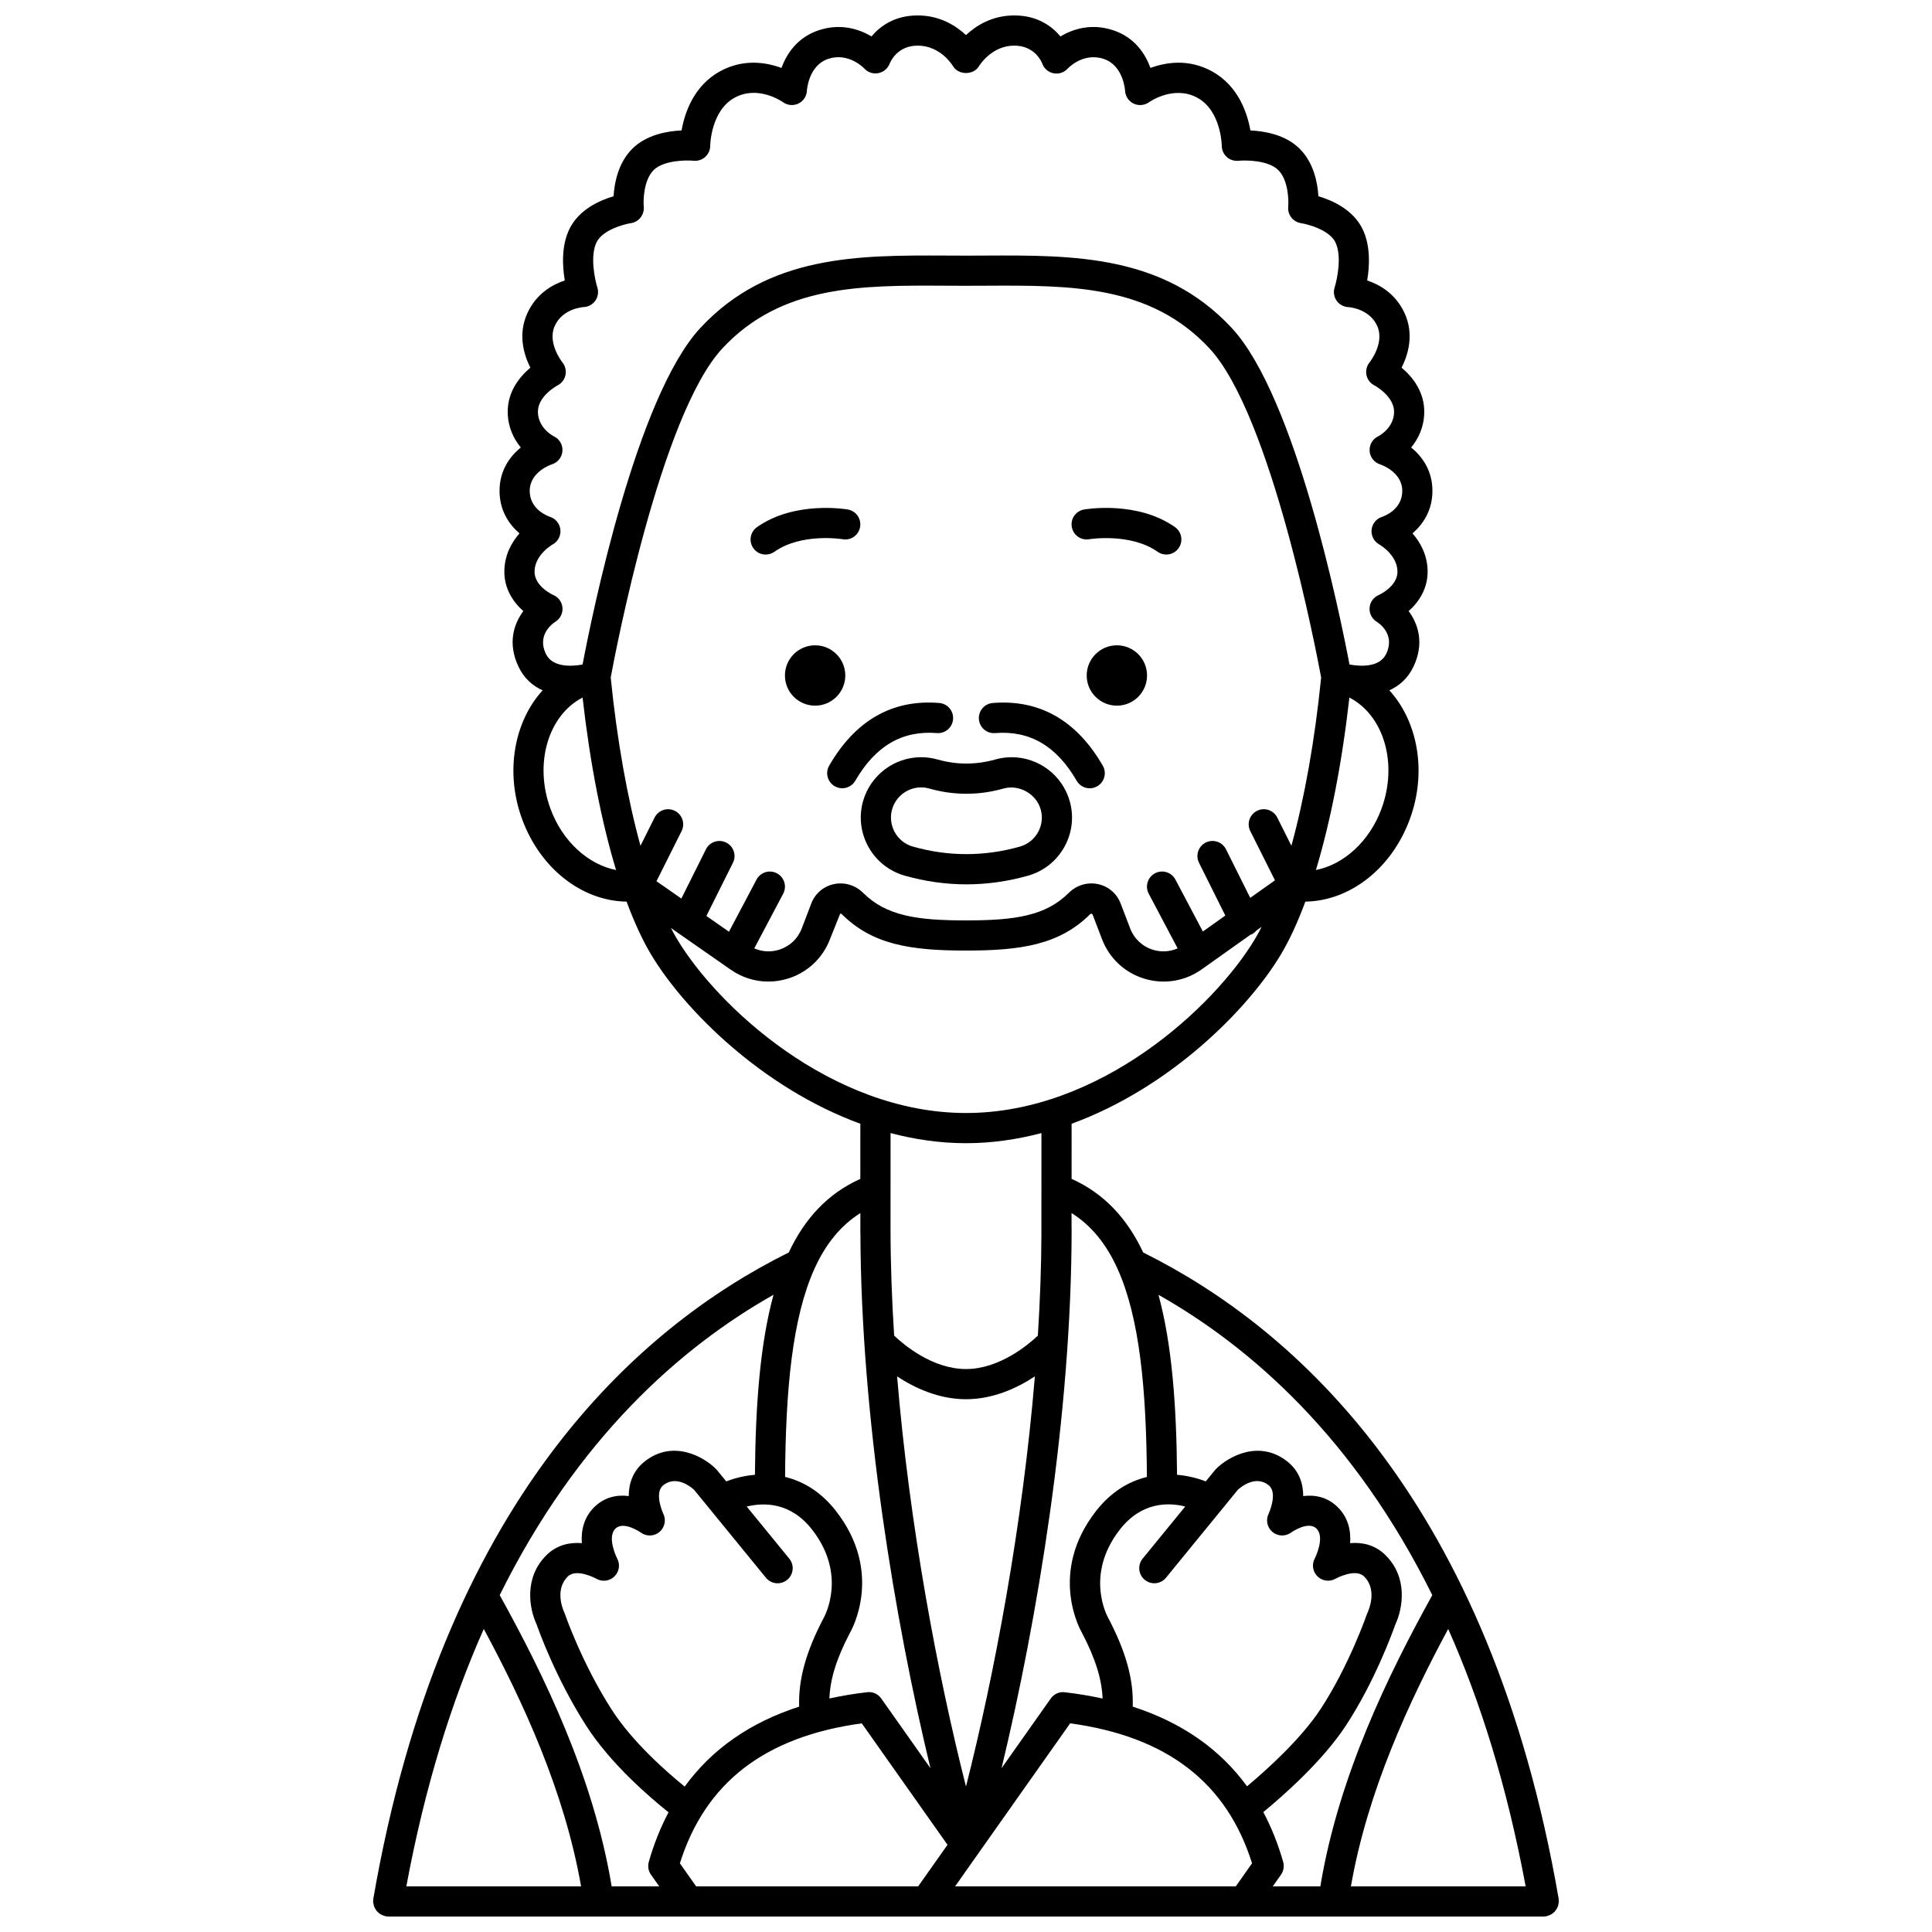 <?xml version="1.0" encoding="UTF-8"?>
<!-- Uploaded to: ICON Repo, www.iconrepo.com, Generator: ICON Repo Mixer Tools -->
<svg width="800px" height="800px" version="1.1" viewBox="144 144 512 512" xmlns="http://www.w3.org/2000/svg">
 <defs>
  <clipPath id="a">
   <path d="m242 148.09h316v503.81h-316z"/>
  </clipPath>
 </defs>
 <path d="m447.98 323.01c0 4.418-3.578 7.996-7.996 7.996-4.414 0-7.996-3.578-7.996-7.996 0-4.418 3.582-7.996 7.996-7.996 4.418 0 7.996 3.578 7.996 7.996"/>
 <path d="m431.29 279.02c-2.176 0.379-3.633 2.449-3.254 4.625 0.379 2.176 2.438 3.637 4.625 3.254 0.105-0.023 10.941-1.734 18.117 3.328 0.699 0.496 1.504 0.73 2.301 0.73 1.254 0 2.496-0.586 3.269-1.695 1.273-1.809 0.84-4.301-0.965-5.574-9.973-7.023-23.52-4.758-24.094-4.668z"/>
 <path d="m368.01 323.01c0 4.418-3.578 7.996-7.996 7.996s-7.996-3.578-7.996-7.996c0-4.418 3.578-7.996 7.996-7.996s7.996 3.578 7.996 7.996"/>
 <path d="m367.32 286.9c2.191 0.395 4.238-1.082 4.617-3.25 0.379-2.176-1.078-4.246-3.25-4.625-0.57-0.098-14.105-2.359-24.078 4.672-1.809 1.273-2.238 3.766-0.969 5.57 0.781 1.109 2.016 1.695 3.269 1.695 0.797 0 1.598-0.234 2.301-0.73 7.231-5.102 18.008-3.348 18.109-3.332z"/>
 <g clip-path="url(#a)">
  <path d="m556.57 649.81c0.121-0.215 0.219-0.43 0.301-0.668 0.09-0.262 0.133-0.523 0.164-0.805 0.016-0.148 0.09-0.281 0.09-0.438 0-0.117-0.055-0.215-0.066-0.328-0.008-0.121 0.031-0.23 0.008-0.352-18.176-105.2-69.609-151.19-110.1-171.29-4.231-9-10.336-15.637-18.984-19.516l0.004-14.609c26.141-9.543 46.742-30.324 55.41-44.773 2.328-3.883 4.516-8.637 6.539-14.094 11.781-0.168 22.859-8.73 27.68-21.844 4.613-12.547 2.094-25.91-5.426-34.148 2.613-1.18 4.918-3.156 6.414-6.316 2.891-6.129 1.258-11.227-1.297-14.684 2.734-2.426 5.141-6.039 5.023-10.773-0.105-4.25-1.992-7.519-4.008-9.824 2.812-2.41 5.285-6.106 5.285-11.266 0-5.285-2.617-9.043-5.637-11.492 1.887-2.281 3.398-5.371 3.469-9.238 0.105-5.606-3.231-9.586-6-11.91 1.723-3.426 3.367-8.84 0.789-14.457-2.371-5.168-6.613-7.559-9.914-8.66 0.637-3.719 0.953-9.145-1.223-13.621-2.516-5.176-8.035-7.613-11.703-8.699-0.207-3.519-1.199-8.848-4.988-12.609-3.731-3.707-9.266-4.652-13.031-4.828-0.805-4.578-3.188-11.852-10.242-15.695-6.18-3.359-12.176-2.367-16.238-0.867-1.352-3.68-4.16-8.133-9.977-10.02-5.852-1.902-10.703-0.215-13.883 1.664-2.246-2.68-6.09-5.559-12.23-5.559-5.875 0-10.125 2.699-12.805 5.207-2.684-2.508-6.93-5.207-12.801-5.207-6.141 0-9.984 2.879-12.234 5.559-3.18-1.879-8.047-3.559-13.887-1.664-5.816 1.887-8.625 6.336-9.977 10.02-4.059-1.5-10.062-2.492-16.227 0.863-7.059 3.844-9.441 11.121-10.242 15.695-3.762 0.172-9.301 1.121-13.031 4.828-3.785 3.762-4.781 9.09-4.988 12.609-3.668 1.086-9.191 3.527-11.707 8.699-2.176 4.477-1.855 9.91-1.223 13.621-3.305 1.105-7.543 3.496-9.914 8.664-2.578 5.617-0.938 11.027 0.789 14.457-2.766 2.332-6.102 6.309-6 11.91 0.07 3.867 1.582 6.953 3.469 9.242-3.019 2.441-5.637 6.207-5.637 11.492 0 5.16 2.477 8.852 5.285 11.266-2.019 2.305-3.902 5.574-4.008 9.82-0.121 4.738 2.289 8.348 5.023 10.777-2.555 3.453-4.188 8.555-1.297 14.684 1.496 3.168 3.797 5.137 6.414 6.316-7.519 8.238-10.039 21.602-5.43 34.148 4.82 13.117 15.902 21.68 27.684 21.844 2.023 5.457 4.211 10.215 6.539 14.094 8.664 14.445 29.27 35.227 55.406 44.77l-0.004 14.613c-8.637 3.875-14.738 10.508-18.969 19.5-40.488 20.098-91.922 66.086-110.1 171.3-0.02 0.117 0.02 0.223 0.008 0.344-0.012 0.113-0.07 0.215-0.07 0.336 0 0.16 0.07 0.293 0.094 0.449 0.031 0.273 0.07 0.527 0.16 0.785 0.078 0.242 0.184 0.465 0.309 0.684 0.125 0.223 0.258 0.434 0.426 0.629 0.164 0.195 0.344 0.359 0.547 0.523 0.195 0.16 0.395 0.301 0.625 0.418 0.234 0.129 0.48 0.211 0.742 0.289 0.148 0.043 0.27 0.137 0.426 0.164 0.227 0.039 0.457 0.055 0.68 0.059h0.004 306.25c0.223 0 0.453-0.02 0.684-0.059 0.156-0.027 0.277-0.121 0.43-0.164 0.262-0.074 0.504-0.16 0.734-0.289 0.23-0.125 0.434-0.266 0.633-0.43 0.195-0.16 0.371-0.32 0.535-0.512 0.156-0.203 0.293-0.414 0.422-0.641zm-8.258-5.906h-46.309c4.414-25.273 15.457-49.051 25.781-68.215 8.508 19.125 15.602 41.68 20.527 68.215zm-24.742-77.176c-11.539 20.844-24.84 47.93-29.664 77.176h-12.609l2.176-3.082c0.695-0.988 0.91-2.238 0.578-3.402-1.355-4.769-3.117-9.16-5.262-13.195 4.984-4.098 15.602-13.371 21.859-22.891 7.656-11.645 12.449-24.895 13.141-26.859 1.938-4.133 3.453-12.41-2.691-18.418-2.734-2.676-6.133-3.394-9.297-3.109 0.234-3.316-0.516-6.844-3.344-9.594-2.75-2.672-6.031-3.266-9.09-2.879 0-3.258-1.043-6.637-4.164-9.121-7.449-5.949-15.617-1.371-18.902 1.883-0.098 0.098-0.191 0.199-0.281 0.309l-2.481 3.035c-2.176-0.84-4.777-1.508-7.609-1.75-0.145-18.605-1.383-34.742-4.926-47.695 24.5 13.855 51.914 37.906 72.566 79.594zm-126.46 77.176 6.156-8.727 24.34-34.48c25.66 3.519 41.461 15.68 48.199 37.094l-4.309 6.113zm-68.625 0-4.309-6.106c6.742-21.414 22.539-33.574 48.199-37.094l22.723 32.188-7.777 11.012zm-20.938-86.902c-0.027-0.055-2.828-5.586-0.434-7.914 2.18-2.113 6.672 1.031 6.699 1.051 1.484 1.09 3.535 1.043 4.953-0.152 1.414-1.191 1.832-3.199 1.004-4.852-0.027-0.055-2.535-5.508 0-7.531 3.453-2.75 7.34 0.449 8.164 1.203l19.043 23.309c1.398 1.711 3.914 1.961 5.625 0.566 1.711-1.398 1.965-3.914 0.566-5.625l-11.281-13.805c4.555-1.117 11.633-1.203 17.34 6.129 9.336 11.988 3.332 22.906 2.996 23.508-4.641 8.855-6.68 16.223-6.438 23.391-13.023 4.203-23.16 11.281-30.336 21.18-4.816-3.902-13.883-11.848-19.406-20.477-7.887-12.324-12.316-25.191-12.359-25.32-0.047-0.145-0.121-0.316-0.184-0.453-0.113-0.234-2.703-5.828 0.984-9.434 2.309-2.254 7.484 0.562 7.516 0.582 1.551 0.91 3.523 0.68 4.812-0.57 1.301-1.25 1.598-3.211 0.734-4.785zm130.12 15.719c-0.062-0.113-6.367-11.203 3.086-23.344 5.727-7.356 12.77-7.273 17.344-6.137l-11.285 13.812c-1.398 1.711-1.145 4.231 0.566 5.625 1.711 1.395 4.231 1.145 5.625-0.566l19.039-23.305c0.863-0.793 4.727-3.949 8.164-1.207 2.531 2.023 0.02 7.492 0.004 7.531-0.832 1.656-0.414 3.664 1.004 4.852 1.418 1.195 3.469 1.246 4.953 0.152 0.043-0.039 4.508-3.188 6.699-1.051 2.394 2.328-0.41 7.879-0.434 7.914-0.859 1.57-0.559 3.519 0.723 4.769 1.285 1.254 3.25 1.496 4.801 0.598 0.047-0.027 5.223-2.856 7.531-0.59 3.688 3.602 1.094 9.195 0.996 9.414-0.074 0.152-0.141 0.309-0.195 0.469-0.047 0.137-4.769 13.777-12.336 25.285-5.324 8.102-14.566 16.348-19.477 20.449-7.176-9.863-17.297-16.918-30.293-21.113 0.258-7.18-1.797-14.562-6.516-23.559zm2.461-92.547c0.004 0.012 0.008 0.02 0.012 0.027 5.894 13.027 7.652 32.035 7.801 55.207-4.676 1.137-9.426 3.828-13.5 9.055-12.746 16.367-4.055 31.652-3.769 32.129 3.582 6.836 5.324 12.324 5.523 17.531-3.199-0.691-6.523-1.258-10.012-1.66-1.469-0.191-2.879 0.473-3.723 1.664l-13.043 18.473c9.488-39.352 18.574-93.785 18.574-142.98 0-0.031-0.02-0.059-0.02-0.098v-4.051c5.266 3.305 9.234 8.254 12.156 14.707zm-40.133 137.28c-7.465-29.43-14.965-69.023-18.258-108.7 4.621 3.051 11.004 6.055 18.258 6.055s13.641-3.004 18.258-6.055c-3.289 39.672-10.797 79.266-18.258 108.7zm75.332-235.51-6.422-12.867c-0.988-1.977-3.391-2.773-5.363-1.797-1.977 0.988-2.777 3.387-1.797 5.363l6.977 13.988-5.949 4.227-7.277-13.762c-1.031-1.953-3.445-2.699-5.406-1.668-1.953 1.031-2.699 3.449-1.668 5.406l7.664 14.496c-2.035 0.883-4.312 1.047-6.484 0.383-2.824-0.852-5.047-2.922-6.098-5.68l-2.523-6.594c-1-2.629-3.234-4.547-5.973-5.133-2.816-0.609-5.703 0.262-7.754 2.301-6.176 6.144-14.352 7.309-27.266 7.309-12.914 0-21.09-1.168-27.266-7.312-2.055-2.039-4.953-2.898-7.754-2.301-2.738 0.586-4.969 2.508-5.973 5.133l-2.519 6.598c-1.051 2.754-3.273 4.828-6.098 5.68-2.176 0.664-4.445 0.504-6.488-0.383l7.664-14.496c1.031-1.953 0.289-4.371-1.668-5.402-1.953-1.031-4.371-0.289-5.402 1.668l-7.305 13.812-5.981-4.172 7.035-14.094c0.988-1.977 0.18-4.379-1.797-5.363-1.977-0.984-4.379-0.18-5.363 1.797l-6.508 13.043-6.594-4.594 6.652-13.285c0.992-1.977 0.188-4.379-1.785-5.367-1.977-0.992-4.375-0.191-5.367 1.785l-3.742 7.473c-3.469-12.648-6.219-27.969-7.887-44.582 1.168-6.328 13.188-69.59 29.598-87.23 15.66-16.832 36.785-16.73 59.18-16.609l5.359 0.02 5.359-0.02c22.387-0.113 43.512-0.223 59.176 16.609 16.41 17.641 28.43 80.902 29.598 87.23-1.668 16.613-4.41 31.938-7.883 44.582l-3.742-7.477c-0.992-1.977-3.394-2.777-5.367-1.785-1.977 0.988-2.773 3.391-1.785 5.367l6.539 13.051zm34.781-23.609c-3.188 8.664-10.031 14.789-17.379 16.23 3.856-12.75 6.914-28.359 8.871-45.703 9.078 4.668 12.938 17.43 8.508 29.473zm-224.45-62.965c0.109-4.418 4.762-7.062 4.781-7.074 1.41-0.754 2.215-2.289 2.074-3.879-0.141-1.59-1.234-2.953-2.75-3.453-0.551-0.18-5.383-1.91-5.383-6.875 0-5.062 5.648-6.957 5.859-7.023 1.574-0.488 2.691-1.891 2.812-3.535 0.117-1.648-0.789-3.195-2.277-3.898-0.039-0.02-4.141-2.082-4.223-6.414-0.078-4.289 5.168-7.062 5.199-7.078 1.082-0.543 1.852-1.559 2.102-2.742 0.25-1.184-0.047-2.426-0.809-3.367-0.043-0.051-4.102-5.144-2.012-9.703 2.106-4.586 7.426-4.934 7.617-4.945 1.246-0.047 2.402-0.68 3.117-1.699 0.715-1.02 0.914-2.324 0.539-3.516-0.664-2.082-1.992-8.301-0.211-11.965 1.582-3.258 7.25-4.785 9.094-5.066 2.102-0.301 3.602-2.211 3.414-4.328-0.164-1.824-0.004-7.125 2.629-9.746 2.629-2.606 8.66-2.656 10.566-2.465 1.137 0.113 2.254-0.246 3.094-1.008 0.84-0.758 1.324-1.844 1.32-2.981 0-0.094 0.156-9.281 6.481-12.723 6.195-3.391 12.551 1.016 12.805 1.191 1.188 0.859 2.75 1.004 4.078 0.367 1.324-0.637 2.191-1.941 2.262-3.41 0-0.066 0.387-6.731 5.699-8.453 5.371-1.742 9.379 2.43 9.523 2.586 0.926 1.027 2.328 1.48 3.707 1.215 1.363-0.258 2.508-1.227 3.004-2.523 0.195-0.473 1.996-4.769 7.426-4.769 6.047 0 9.219 5.203 9.336 5.398 1.426 2.481 5.512 2.484 6.934 0 0.031-0.055 3.266-5.398 9.336-5.398 5.422 0 7.231 4.293 7.398 4.738 0.473 1.328 1.598 2.309 2.984 2.586 1.379 0.285 2.805-0.188 3.75-1.23 0.039-0.043 4.035-4.371 9.52-2.586 5.219 1.695 5.684 8.199 5.699 8.453 0.07 1.457 0.941 2.75 2.25 3.391 1.312 0.641 2.879 0.504 4.07-0.336 0.27-0.188 6.609-4.586 12.824-1.207 6.348 3.453 6.481 12.648 6.481 12.723 0 1.137 0.48 2.215 1.32 2.981 0.84 0.754 1.977 1.109 3.094 1.008 1.902-0.203 7.91-0.176 10.562 2.465 2.637 2.613 2.789 7.918 2.633 9.727-0.203 2.121 1.301 4.027 3.402 4.34 1.859 0.281 7.519 1.809 9.105 5.066 1.781 3.664 0.453 9.875-0.207 11.957-0.383 1.191-0.188 2.496 0.527 3.519 0.715 1.023 1.875 1.656 3.125 1.703 0.051 0 5.496 0.332 7.617 4.945 2.09 4.559-1.969 9.652-1.996 9.684-0.777 0.938-1.082 2.18-0.836 3.371 0.25 1.191 1.027 2.207 2.121 2.754 0.051 0.023 5.277 2.848 5.199 7.078-0.078 4.293-4.082 6.34-4.219 6.414-1.484 0.699-2.367 2.238-2.262 3.875 0.105 1.637 1.207 3.043 2.766 3.551 0.238 0.078 5.887 1.977 5.887 7.039 0 4.961-4.832 6.695-5.348 6.867-1.531 0.473-2.613 1.82-2.781 3.414-0.168 1.59 0.648 3.141 2.047 3.918 0.047 0.023 4.703 2.668 4.809 7.086 0.102 4.035-4.93 6.285-4.957 6.297-1.383 0.582-2.324 1.887-2.434 3.383-0.113 1.496 0.617 2.922 1.895 3.711 0.516 0.32 4.984 3.254 2.531 8.457-1.738 3.695-6.793 3.394-9.75 2.871-2.504-13.176-14.262-70.977-31.234-89.219-18.059-19.406-41.977-19.262-65.07-19.16l-5.316 0.02-5.316-0.02c-23.094-0.094-47.023-0.242-65.074 19.16-16.973 18.242-28.734 76.043-31.234 89.219-2.953 0.523-8.008 0.824-9.75-2.871-2.356-4.988 1.723-7.938 2.531-8.457 1.277-0.785 2.008-2.215 1.895-3.711s-1.055-2.801-2.434-3.383c-0.062-0.031-5.07-2.254-4.969-6.309zm4.223 62.965c-4.426-12.039-0.566-24.801 8.508-29.473 1.961 17.34 5.019 32.953 8.871 45.703-7.352-1.441-14.191-7.562-17.379-16.23zm33.574 34.586c-0.559-0.934-1.109-1.934-1.652-2.988l15.727 10.961c3.004 2.133 6.508 3.234 10.078 3.234 1.703 0 3.414-0.25 5.098-0.758 5.207-1.574 9.309-5.398 11.246-10.48l2.707-6.766c0.105-0.023 0.266-0.016 0.434 0.152 8.105 8.062 18.199 9.637 32.902 9.637s24.797-1.578 32.902-9.637c0.164-0.172 0.328-0.176 0.621 0.016l2.523 6.598c1.941 5.082 6.043 8.906 11.246 10.48 5.207 1.574 10.734 0.676 15.172-2.477l12.965-9.207c0.082-0.035 0.18-0.02 0.266-0.062 0.516-0.262 0.945-0.621 1.289-1.039l1.371-0.977c-0.598 1.168-1.195 2.289-1.812 3.309-10.68 17.805-40.906 46.043-76.543 46.043-35.641-0.004-65.859-28.234-76.539-46.039zm76.543 54.039c6.887 0 13.566-0.996 19.992-2.68l-0.008 26.605h0.004c-0.027 8.898-0.371 17.961-0.945 27.078-2.613 2.469-10.23 8.848-19.043 8.848-8.91 0-16.508-6.453-19.043-8.859-0.598-9.527-0.957-19.016-0.957-28.305l0.008-25.367c6.422 1.684 13.102 2.68 19.992 2.68zm-27.996 18.52v4.129 0.027 1.238h0.016c0.152 48.879 9.148 102.7 18.559 141.72l-13.043-18.477c-0.84-1.191-2.262-1.855-3.723-1.664-3.492 0.398-6.812 0.969-10.012 1.66 0.191-5.199 1.918-10.656 5.43-17.363 0.375-0.645 9.074-15.93-3.676-32.297-4.07-5.234-8.824-7.922-13.5-9.055 0.148-23.18 1.91-42.191 7.809-55.219 0.004-0.008 0.008-0.016 0.012-0.023 2.914-6.43 6.879-11.371 12.129-14.676zm-23.012 21.641c-3.543 12.957-4.781 29.102-4.926 47.715-2.832 0.242-5.434 0.91-7.609 1.746l-2.484-3.039c-0.09-0.109-0.184-0.211-0.281-0.309-3.281-3.25-11.457-7.832-18.902-1.883-3.113 2.484-4.164 5.863-4.164 9.121-3.035-0.387-6.336 0.203-9.086 2.879-2.828 2.75-3.582 6.277-3.344 9.594-3.172-0.246-6.562 0.438-9.297 3.109-6.144 6.008-4.633 14.277-2.695 18.414 0.672 1.918 5.188 14.434 13.109 26.816 6.473 10.113 16.867 19.023 21.859 22.996-2.129 4.019-3.883 8.387-5.234 13.137-0.332 1.164-0.117 2.414 0.578 3.402l2.188 3.086h-12.609c-4.832-29.25-18.129-56.336-29.668-77.18 20.648-41.699 48.066-65.75 72.566-79.605zm-76.785 88.57c10.324 19.164 21.371 42.941 25.785 68.215h-46.309c4.926-26.535 12.02-49.09 20.523-68.215z"/>
 </g>
 <path d="m412.1 344.67c-1.477 0-2.938 0.203-4.348 0.605-5.094 1.434-10.215 1.434-15.258 0.008-1.422-0.406-2.902-0.617-4.387-0.617-7.121 0-13.449 4.785-15.387 11.641-2.398 8.484 2.547 17.34 11.027 19.746 5.398 1.531 10.898 2.309 16.359 2.309 5.453 0 10.957-0.777 16.355-2.305 8.484-2.406 13.43-11.254 11.035-19.715-1.93-6.879-8.262-11.672-15.398-11.672zm2.18 23.688c-9.379 2.66-18.984 2.656-28.352 0-4.238-1.203-6.715-5.629-5.512-9.871 0.969-3.426 4.129-5.82 7.688-5.82 0.738 0 1.477 0.105 2.195 0.312 6.484 1.832 13.105 1.836 19.629-0.004 4.102-1.168 8.703 1.383 9.867 5.535 1.203 4.227-1.273 8.645-5.516 9.848z"/>
 <path d="m392.27 338.27c2.203 0.184 4.125-1.465 4.305-3.668 0.176-2.199-1.465-4.129-3.668-4.305-12.395-1.016-22.203 4.582-29.16 16.594-1.109 1.91-0.457 4.359 1.457 5.465 0.633 0.363 1.324 0.539 2 0.539 1.379 0 2.723-0.715 3.461-1.996 5.359-9.238 12.422-13.359 21.605-12.629z"/>
 <path d="m407.09 330.3c-2.203 0.176-3.844 2.102-3.668 4.305 0.176 2.199 2.062 3.848 4.305 3.668 9.195-0.723 16.25 3.394 21.602 12.637 0.742 1.281 2.082 1.996 3.461 1.996 0.68 0 1.367-0.172 2-0.539 1.91-1.109 2.562-3.555 1.457-5.465-6.949-12.016-16.77-17.598-29.156-16.602z"/>
</svg>